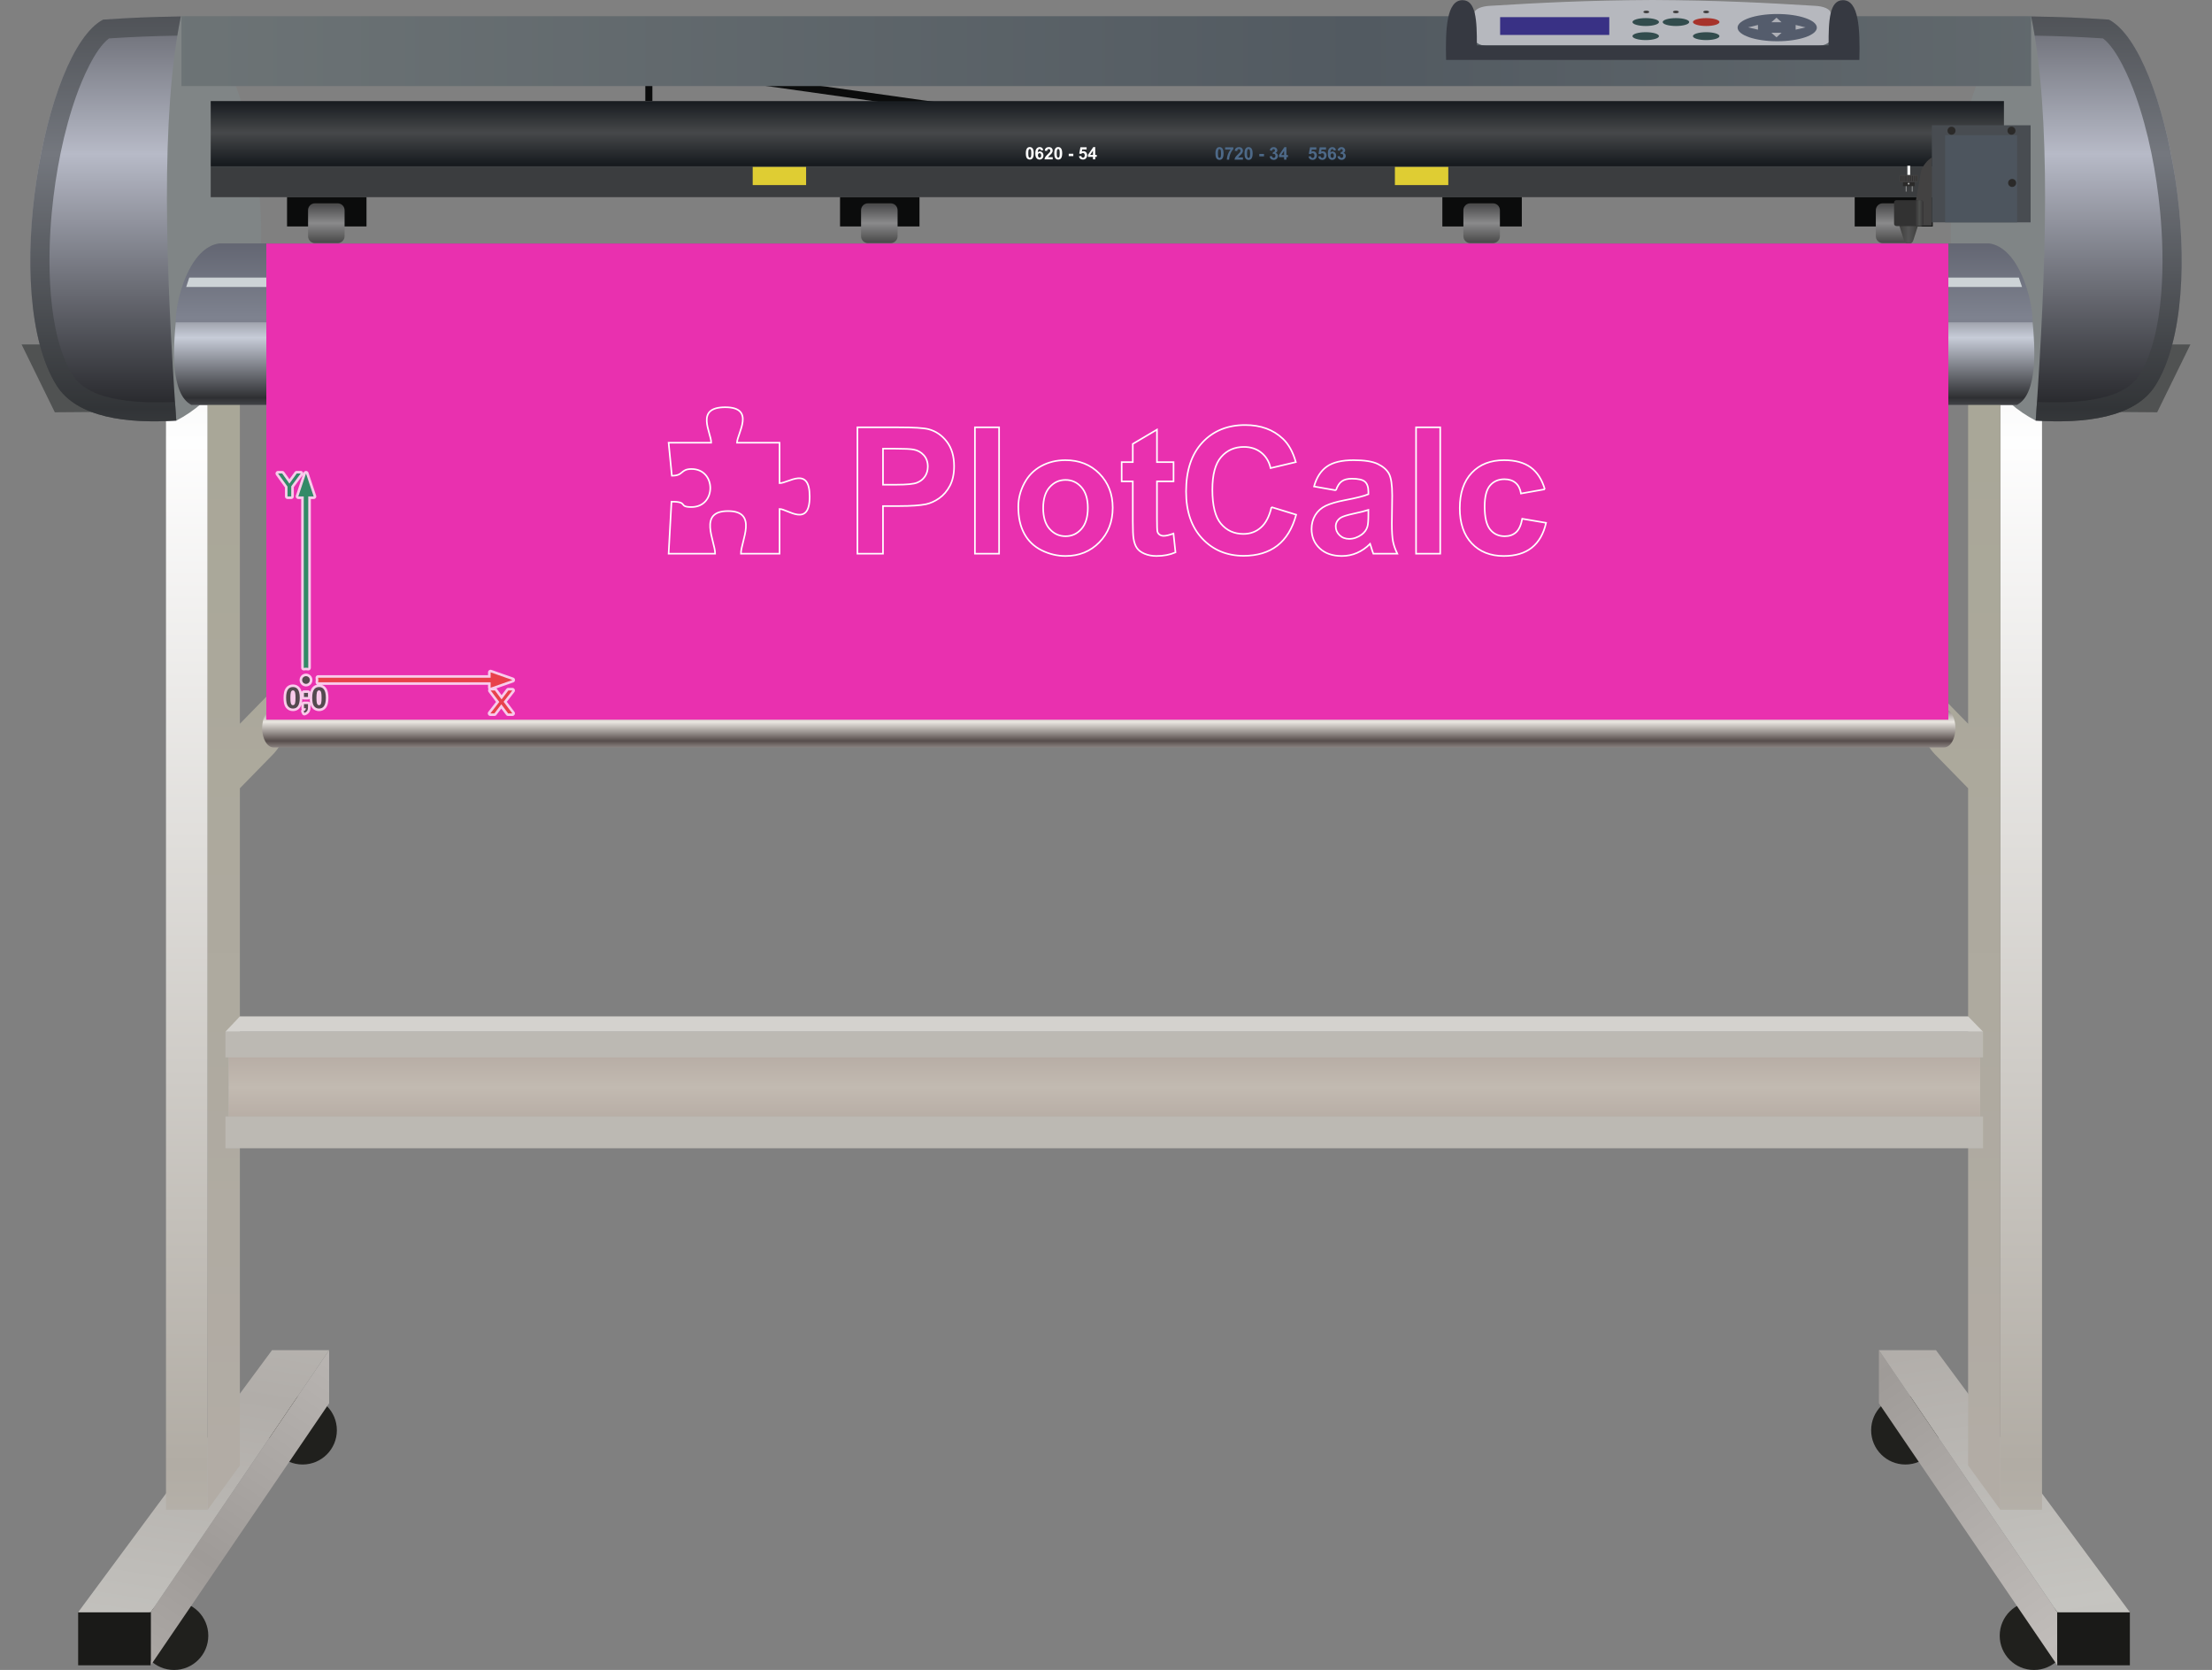 <!-- Creator: plotcalc.com 1000$ --><svg version="1.2" xmlns="http://www.w3.org/2000/svg" viewBox="-1202844 -153449 1393998 1052164" xmlns:xlink="http://www.w3.org/1999/xlink"><rect x="-1202844" y="-153449" width="1393998" height="1052164" fill="#808080" stroke="none"/><defs><linearGradient id="G1" x1="93671" x2="-18775" y1="879056" y2="713956" spreadMethod="reflect" gradientUnits="userSpaceOnUse"><stop offset="0%" stop-color="rgba(192,188,185,1)"/><stop offset="100%" stop-color="rgba(159,155,152,1)"/></linearGradient><linearGradient id="G2" x1="28263" x2="-546" y1="868261" y2="692154" spreadMethod="reflect" gradientUnits="userSpaceOnUse"><stop offset="0%" stop-color="rgba(197,196,192,1)"/><stop offset="100%" stop-color="rgba(177,173,169,1)"/></linearGradient><linearGradient id="G3" x1="57782" x2="57783" y1="768989" y2="125522" spreadMethod="reflect" gradientUnits="userSpaceOnUse"><stop offset="0%" stop-color="rgba(177,172,164,1)"/><stop offset="100%" stop-color="rgba(254,254,254,1)"/></linearGradient><linearGradient id="G4" x1="57782" x2="57781" y1="768989" y2="125521" spreadMethod="reflect" gradientUnits="userSpaceOnUse"><stop offset="0%" stop-color="rgba(178,172,165,1)"/><stop offset="100%" stop-color="rgba(169,167,152,1)"/></linearGradient><linearGradient id="G5" x1="-1354049" x2="-1241604" y1="879056" y2="713956" spreadMethod="reflect" gradientUnits="userSpaceOnUse"><stop offset="0%" stop-color="rgba(192,188,185,1)"/><stop offset="100%" stop-color="rgba(159,155,152,1)"/></linearGradient><linearGradient id="G6" x1="-1288642" x2="-1259832" y1="868261" y2="692154" spreadMethod="reflect" gradientUnits="userSpaceOnUse"><stop offset="0%" stop-color="rgba(197,196,192,1)"/><stop offset="100%" stop-color="rgba(177,173,169,1)"/></linearGradient><linearGradient id="G7" x1="-1318161" x2="-1318161" y1="768989" y2="125522" spreadMethod="reflect" gradientUnits="userSpaceOnUse"><stop offset="0%" stop-color="rgba(177,172,164,1)"/><stop offset="100%" stop-color="rgba(254,254,254,1)"/></linearGradient><linearGradient id="G8" x1="-1318160" x2="-1318160" y1="768989" y2="125521" spreadMethod="reflect" gradientUnits="userSpaceOnUse"><stop offset="0%" stop-color="rgba(178,172,165,1)"/><stop offset="100%" stop-color="rgba(169,167,152,1)"/></linearGradient><linearGradient id="G9" x1="-1026175" x2="-1026175" y1="288279" y2="276333" spreadMethod="reflect" gradientUnits="userSpaceOnUse"><stop offset="0%" stop-color="rgba(233,230,224,1)"/><stop offset="100%" stop-color="rgba(87,77,76,1)"/></linearGradient><linearGradient id="G10" x1="-1035504" x2="-1035504" y1="301402" y2="289456" spreadMethod="reflect" gradientUnits="userSpaceOnUse"><stop offset="0%" stop-color="rgba(233,230,224,1)"/><stop offset="100%" stop-color="rgba(87,77,76,1)"/></linearGradient><linearGradient id="G11" x1="-1057137" x2="-1057137" y1="531604" y2="512978" spreadMethod="reflect" gradientUnits="userSpaceOnUse"><stop offset="0%" stop-color="rgba(194,186,177,1)"/><stop offset="100%" stop-color="rgba(184,174,166,1)"/></linearGradient><linearGradient id="G12" x1="122929" x2="122930" y1="-56293" y2="-216487" spreadMethod="reflect" gradientUnits="userSpaceOnUse"><stop offset="0%" stop-color="rgba(183,186,199,1)"/><stop offset="100%" stop-color="rgba(38,39,43,1)"/></linearGradient><linearGradient id="G13" x1="-1380794" x2="-1380794" y1="-56293" y2="-216487" spreadMethod="reflect" gradientUnits="userSpaceOnUse"><stop offset="0%" stop-color="rgba(183,186,199,1)"/><stop offset="100%" stop-color="rgba(38,39,43,1)"/></linearGradient><linearGradient id="G14" x1="-347097" x2="-1100824" y1="-121222" y2="-121222" spreadMethod="reflect" gradientUnits="userSpaceOnUse"><stop offset="0%" stop-color="rgba(82,90,97,1)"/><stop offset="100%" stop-color="rgba(109,116,118,1)"/></linearGradient><linearGradient id="G15" x1="-1065940" x2="-1065940" y1="-69861" y2="-89757" spreadMethod="reflect" gradientUnits="userSpaceOnUse"><stop offset="0%" stop-color="rgba(70,72,74,1)"/><stop offset="100%" stop-color="rgba(23,27,31,1)"/></linearGradient><linearGradient id="G16" x1="-660203" x2="-660203" y1="-12813" y2="-26714" spreadMethod="reflect" gradientUnits="userSpaceOnUse"><stop offset="0%" stop-color="rgba(138,138,139,1)"/><stop offset="100%" stop-color="rgba(64,64,64,1)"/></linearGradient><linearGradient id="G17" x1="-20704" x2="-20703" y1="-12813" y2="-26714" spreadMethod="reflect" gradientUnits="userSpaceOnUse"><stop offset="0%" stop-color="rgba(138,138,139,1)"/><stop offset="100%" stop-color="rgba(64,64,64,1)"/></linearGradient><linearGradient id="G18" x1="-903402" x2="-903401" y1="46579" y2="-7340" spreadMethod="reflect" gradientUnits="userSpaceOnUse"><stop offset="0%" stop-color="rgba(126,130,143,1)"/><stop offset="100%" stop-color="rgba(95,98,110,1)"/></linearGradient><linearGradient id="G19" x1="-898663" x2="-898663" y1="59301" y2="21447" spreadMethod="reflect" gradientUnits="userSpaceOnUse"><stop offset="0%" stop-color="rgba(199,204,216,1)"/><stop offset="100%" stop-color="rgba(47,48,51,1)"/></linearGradient><linearGradient id="G20" x1="-1008702" x2="-1008702" y1="-12813" y2="-26714" spreadMethod="reflect" gradientUnits="userSpaceOnUse"><stop offset="0%" stop-color="rgba(138,138,139,1)"/><stop offset="100%" stop-color="rgba(64,64,64,1)"/></linearGradient><linearGradient id="G21" x1="-280623" x2="-280623" y1="-12813" y2="-26714" spreadMethod="reflect" gradientUnits="userSpaceOnUse"><stop offset="0%" stop-color="rgba(138,138,139,1)"/><stop offset="100%" stop-color="rgba(64,64,64,1)"/></linearGradient><linearGradient id="G22" x1="11332" x2="-82" y1="-5507" y2="-5507" spreadMethod="reflect" gradientUnits="userSpaceOnUse"><stop offset="0%" stop-color="rgba(43,42,41,1)"/><stop offset="100%" stop-color="rgba(84,84,84,1)"/></linearGradient><linearGradient id="G23" x1="1968" x2="81" y1="-46136" y2="-46136" spreadMethod="reflect" gradientUnits="userSpaceOnUse"><stop offset="0%" stop-color="rgba(178,179,179,1)"/><stop offset="100%" stop-color="rgba(254,254,254,1)"/></linearGradient><linearGradient id="G24" x1="11611" x2="6780" y1="-19166" y2="-19166" spreadMethod="reflect" gradientUnits="userSpaceOnUse"><stop offset="0%" stop-color="rgba(31,27,32,1)"/><stop offset="100%" stop-color="rgba(77,79,77,1)"/></linearGradient><linearGradient id="GS1" x1="0" x2="0" y1="0" y2="25000" gradientUnits="userSpaceOnUse"><stop offset="25%" stop-color="rgba(0,0,0,.2)"/><stop offset="100%" stop-color="rgba(0,0,0,0)"/></linearGradient><linearGradient id="GS2" x1="0" x2="0" y1="300000" y2="100000" gradientUnits="userSpaceOnUse"><stop offset="0%" stop-color="rgba(0,0,0,.1)"/><stop offset="100%" stop-color="rgba(0,0,0,0)"/></linearGradient></defs><path id="theMotionPath" d="M0 0H-1010000H0" /><g><path fill="rgba(32,32,29,1)" d="m-2066 769269c11924 0 21590-9666 21590-21590 0-11924-9666-21590-21590-21590-11923 0-21590 9666-21590 21590 0 11924 9667 21590 21590 21590"/><path fill="rgba(32,32,29,1)" d="m78956 898715c11924 0 21590-9666 21590-21590 0-11924-9666-21590-21590-21590-11924 0-21590 9666-21590 21590 0 11924 9666 21590 21590 21590"/><path fill="url(#G1)" d="m93671 862334l-112446-165100v33443l112446 165100z"/><path fill="rgba(26,26,24,1)" d="m93671 862334h45720v33443h-45720z"/><path fill="url(#G2)" d="m93671 862334h45720l-122183-165100h-35983z"/><path fill="url(#G3)" d="m57782 101670h26246v696106h-26246z"/><path fill="url(#G4)" d="m57782 101670l-20320-27924v228821l-20854-21343c-7332-7503-13330-4497-13330 6679 0 11176 5998 26459 13330 33962l20854 21342v426645l20320 27924z"/><path fill="rgba(32,32,29,1)" d="m-1012138 769269c-11924 0-21590-9666-21590-21590 0-11924 9666-21590 21590-21590 11923 0 21590 9666 21590 21590 0 11924-9667 21590-21590 21590"/><path fill="rgba(32,32,29,1)" d="m-1093160 898715c-11924 0-21590-9666-21590-21590 0-11924 9666-21590 21590-21590 11924 0 21590 9666 21590 21590 0 11924-9666 21590-21590 21590"/><path fill="url(#G5)" d="m-1107874 862334l112445-165100v33443l-112445 165100z"/><path fill="rgba(26,26,24,1)" d="m-1107874 862334h-45720v33443h45720z"/><path fill="url(#G6)" d="m-1107874 862334h-45720l122182-165100h35983z"/><path fill="url(#G7)" d="m-1071986 101670h-26247v696106h26247z"/><path fill="url(#G8)" d="m-1071986 101670l20320-27924v228821l20854-21343c7332-7502 13330-4497 13330 6679 0 11176-5999 26459-13330 33962l-20854 21342v426645l-20320 27924z"/><path fill="url(#G9)" d="m-1020980 280055c-3944 0-7141 5435-7141 12140 0 6704 3197 12139 7141 12139h1029341c3944 0 7141-5435 7141-12139 0-6705-3197-12140-7141-12140z"/><path fill="url(#G10)" d="m-1030505 293178c-3944 0-7141 5436-7141 12140 0 6705 3197 12140 7141 12140h1052836c3944 0 7141-5435 7141-12140 0-6704-3197-12140-7141-12140z"/><path fill="rgba(212,210,206,1)" d="m-1060773 496572h1107646l-9411-9630h-1089128z"/><path fill="rgba(188,185,179,1)" d="m-1060773 496572h1107646v16180l-1913 14v37253h1913v20002h-1107646v-19992l2111-10v-37253h-2111z"/><path fill="url(#G11)" d="m-1058662 512766h1103622v37253h-1103622z"/><path fill="rgba(128,133,134,1)" d="m-1110363 99930l18607 11628c93736-48330 44299-254793 2905-254793l-22213 18025z"/><path fill="rgba(128,133,134,1)" d="m98673 99930l-18607 11628c-93736-48330-44299-254793-2905-254793l22214 18025z"/><path fill="rgba(11,12,12,1)" d="m-726715-100228l112553 15861 680-4820-112553-15862z"/><path fill="rgba(11,12,12,1)" d="m-796167-89757h4445v-10584h-4445z"/><path fill="rgba(80,82,82,1)" d="m129084 106108l26459-42545h22013l-20955 42757z"/><path fill="url(#G12)" d="m126210-141066c-16391-1139-30046-1722-49001-2011 12794 62867 9584 158102 2857 254635 30596 1936 62542-1646 75467-22250 35621-56785 7882-210878-29323-230374"/><path fill="rgba(60,63,66,0.54)" d="m126210-141066c-16391-1139-30046-1722-49001-2011 795 3909 1528 7943 2202 12095 14378 221 28670 784 43027 1728 9014 6649 17179 26538 20440 35636 8290 23128 13240 49070 15592 73486 2841 29498 3144 77089-13136 103042-11125 17734-45025 17594-64468 16918-267 3906-527 7817-800 11730 30596 1936 62542-1646 75467-22250 35621-56785 7882-210878-29323-230374"/><path fill="rgba(80,82,82,1)" d="m-1140774 106108l-26458-42545h-22014l20955 42757z"/><path fill="url(#G13)" d="m-1137899-141066c16391-1139 30046-1722 49000-2011-12793 62867-9584 158102-2857 254635-30596 1936-62542-1646-75467-22250-35621-56785-7881-210878 29324-230374"/><path fill="rgba(60,63,66,0.54)" d="m-1137899-141066c16391-1139 30046-1722 49000-2011-795 3909-1528 7943-2202 12095-14378 221-28669 784-43026 1728-9014 6649-17179 26538-20441 35636-8290 23128-13239 49070-15591 73486-2842 29498-3145 77089 13135 103042 11125 17734 45025 17594 64468 16918 268 3906 527 7817 800 11730-30596 1936-62542-1646-75467-22250-35621-56785-7881-210878 29324-230374"/><path fill="url(#G14)" d="m-1088522-143235h1165683v44027h-1165683z"/><path fill="rgba(182,184,190,1)" d="m-263633-124293c30725 1702 46237 3620 102200 3693 55963-73 70473-2328 102200-3693 5530 0 10054-2084 10054-4632v-16236c0-2547-4544-4416-10054-4631-31527-1918-60408-3445-102200-3657-41793 212-70674 1739-102200 3657-5510 215-10055 2084-10055 4631v16236c0 2548 4525 4632 10055 4632"/><path fill="rgba(57,49,133,1)" d="m-257469-142647h68792v11214h-68792z"/><path fill="rgba(50,76,77,1)" d="m-165712-137064c4618 0 8361-1113 8361-2486 0-1374-3743-2487-8361-2487-4617 0-8360 1113-8360 2487 0 1373 3743 2486 8360 2486"/><path fill="rgba(50,76,77,1)" d="m-165712-128191c4618 0 8361-1113 8361-2486 0-1373-3743-2487-8361-2487-4617 0-8360 1114-8360 2487 0 1373 3743 2486 8360 2486"/><path fill="rgba(50,76,77,1)" d="m-127611-128191c4617 0 8360-1113 8360-2486 0-1373-3743-2487-8360-2487-4618 0-8361 1114-8361 2487 0 1373 3743 2486 8361 2486"/><path fill="rgba(50,76,77,1)" d="m-146661-137064c4617 0 8360-1113 8360-2486 0-1374-3743-2487-8360-2487-4618 0-8361 1113-8361 2487 0 1373 3743 2486 8361 2486"/><path fill="rgba(167,51,43,1)" d="m-127600-137064c4618 0 8361-1113 8361-2486 0-1374-3743-2487-8361-2487-4617 0-8361 1113-8361 2487 0 1373 3744 2486 8361 2486"/><path fill="rgba(67,66,66,1)" d="m-165341-145071c1023 0 1852-381 1852-853 0-471-829-853-1852-853-1023 0-1852 382-1852 853 0 472 829 853 1852 853"/><path fill="rgba(67,66,66,1)" d="m-146714-145071c1023 0 1852-381 1852-853 0-471-829-853-1852-853-1023 0-1852 382-1852 853 0 472 829 853 1852 853"/><path fill="rgba(67,66,66,1)" d="m-127611-145071c1023 0 1852-381 1852-853 0-471-829-853-1852-853-1023 0-1853 382-1853 853 0 472 830 853 1853 853"/><path fill="rgba(84,92,108,1)" d="m-82844-127460c13794 0 24977-3841 24977-8580 0-4739-11183-8581-24977-8581-13794 0-24977 3842-24977 8581 0 4739 11183 8580 24977 8580"/><path fill="rgba(174,176,183,1)" d="m-83293-142299l-3254 2864h6429z"/><path fill="rgba(174,176,183,1)" d="m-83293-129940l-3254-2864h6429z"/><path fill="rgba(174,176,183,1)" d="m-65024-136217l-6218-1499v2962z"/><path fill="rgba(174,176,183,1)" d="m-101189-136217l6218-1499v2962z"/><path fill="rgba(54,57,65,1)" d="m-31064-115685l-966-10v10h-259489c-495-19800 372-37677 10380-37651 8435 23 9100 12703 9009 28417h221677c-90-15714 574-28394 9009-28417 10008-26 10876 17851 10380 37651"/><path fill="url(#G15)" d="m-1070052-89757h1130082v41486h-1130082z"/><path fill="rgba(59,61,63,1)" d="m-1070052-29221h1130082v-19050h-1130082z"/><path fill="rgba(223,205,51,1)" d="m-728496-48271h33655v11430h-33655z"/><path fill="rgba(223,205,51,1)" d="m-323785-48271h33655v11430h-33655z"/><path fill="rgba(11,12,12,1)" d="m-673455-29221h21h50048v18459h-49982h-87z"/><path fill="url(#G16)" d="m-655873-280h14356c2382 0 4330-1948 4330-4330v-16407c0-2382-1948-4330-4330-4330h-14356c-2382 0-4330 1948-4330 4330v16407c0 2382 1948 4330 4330 4330"/><path fill="rgba(11,12,12,1)" d="m-34020-29221h19h49189v18459h-49118h-90z"/><path fill="url(#G17)" d="m-16374-280h14357c2381 0 4329-1948 4329-4330v-16407c0-2382-1948-4330-4329-4330h-14357c-2381 0-4330 1948-4330 4330v16407c0 2382 1949 4330 4330 4330"/><path fill="url(#G18)" d="m78117 49947h-1170220c-186-14657 8671-47492 27410-50032h1115399c18740 2540 27597 35375 27411 50032"/><path fill="rgba(205,211,214,1)" d="m-1083561 21447h1152994l2024 5929h-1156962z"/><path fill="url(#G19)" d="m68256 101670h-1150498c-13500-6982-11238-37854-9861-52044h1170221c1376 14190 3638 45062-9862 52044"/><path fill="rgba(254,254,254,1)" d="m-553875-60791c745 0 1327 267 1748 801 499 630 750 1678 750 3139 0 1459-252 2508-756 3146-417 526-997 789-1742 789-748 0-1352-288-1810-864-459-577-688-1607-688-3086 0-1452 253-2498 756-3135 417-527 997-790 1742-790m0 1225c-175 0-333 57-469 172-138 113-245 317-320 612-101 382-151 1026-151 1931 0 906 45 1527 134 1865 90 339 203 565 339 677 136 113 292 169 467 169 176 0 333-58 471-172 136-113 244-317 319-613 100-377 150-1020 150-1926 0-905-45-1526-134-1864-90-339-202-566-338-679-136-115-292-172-468-172m8473 702l-1428 158c-35-294-126-511-273-650-146-140-336-210-571-210-311 0-575 140-789 419-215 279-350 861-405 1746 367-433 822-650 1368-650 614 0 1142 235 1581 704 439 471 657 1076 657 1819 0 788-231 1422-693 1898-462 476-1055 714-1778 714-775 0-1415-302-1914-907-500-606-750-1596-750-2975 0-1412 261-2431 782-3056 521-625 1198-937 2031-937 584 0 1067 165 1450 494 383 328 627 806 732 1433m-3341 3220c0 480 111 850 331 1112 221 261 471 392 756 392 272 0 500-108 682-321 181-215 272-566 272-1053 0-501-98-868-293-1103-197-232-441-349-734-349-285 0-523 111-720 335-195 222-294 551-294 987m9306 1224v1365h-5168c56-520 224-1010 504-1474 279-464 832-1080 1656-1848 664-619 1071-1040 1221-1260 202-305 305-606 305-905 0-329-88-582-265-759-176-177-420-265-729-265-308 0-552 93-735 279-180 185-284 493-313 924l-1472-147c88-812 362-1396 824-1751 462-353 1038-530 1731-530 760 0 1356 206 1791 616 433 410 650 921 650 1531 0 348-63 677-186 992-124 314-321 641-591 985-177 229-501 557-967 985-467 428-763 711-886 852-126 140-226 278-303 410zm3488-6371c745 0 1327 267 1748 801 499 630 750 1678 750 3139 0 1459-252 2508-755 3146-418 526-998 789-1743 789-748 0-1352-288-1810-864-458-577-688-1607-688-3086 0-1452 253-2498 756-3135 417-527 997-790 1742-790m0 1225c-175 0-333 57-469 172-138 113-245 317-320 612-101 382-151 1026-151 1931 0 906 45 1527 134 1865 90 339 203 565 339 677 136 113 292 169 467 169 176 0 333-58 471-172 136-113 244-317 319-613 100-377 150-1020 150-1926 0-905-44-1526-134-1864-89-339-202-566-338-679-136-115-292-172-468-172m6613 4459v-1472h2901v1472zm6434 77l1472-152c43 333 166 598 372 793 208 195 446 292 717 292 307 0 569-126 782-378 213-253 320-632 320-1139 0-476-105-833-318-1071-212-238-487-356-828-356-424 0-805 186-1142 559l-1193-172 753-3997h3900v1375h-2781l-233 1309c328-163 664-245 1008-245 655 0 1211 238 1665 716 457 476 684 1096 684 1859 0 635-184 1201-551 1701-502 680-1196 1020-2084 1020-711 0-1291-191-1739-573-450-383-716-895-804-1541m8844 1975v-1547h-3137v-1284l3327-4894h1239v4888h956v1290h-956v1547zm0-2837v-2626l-1759 2626z"/><path fill="rgba(77,105,136,1)" d="m-434314-60780c762 0 1357 272 1787 818 510 644 767 1715 767 3209 0 1492-258 2565-773 3216-426 538-1019 807-1781 807-765 0-1382-294-1850-884-469-589-704-1642-704-3154 0-1484 259-2553 773-3205 427-538 1020-807 1781-807m0 1252c-179 0-340 58-479 176-142 115-251 323-328 626-103 389-154 1048-154 1973 0 926 46 1561 137 1907 92 346 207 577 346 692 139 116 299 172 478 172 179 0 341-58 482-175 139-116 248-324 325-626 103-387 154-1044 154-1970 0-925-46-1560-137-1906-92-346-207-578-346-693-139-118-299-176-478-176m3555 285v-1395h5162v1099c-427 419-858 1019-1300 1803-439 783-776 1616-1006 2499-231 882-345 1671-341 2365h-1450c26-1090 249-2201 672-3334 425-1131 989-2145 1697-3037zm11205 4976v1395h-5283c56-531 229-1033 514-1507 286-474 851-1104 1693-1889 679-633 1095-1064 1249-1289 207-311 311-618 311-924 0-337-90-595-271-776-179-181-428-271-745-271-315 0-564 95-751 285-184 189-290 504-320 945l-1504-150c89-831 369-1428 841-1790 473-361 1062-542 1771-542 776 0 1385 210 1830 629 443 420 665 941 665 1565 0 356-64 692-191 1015-126 320-327 655-604 1006-181 235-512 570-988 1007-478 438-780 727-906 872-129 142-231 283-310 419zm3566-6513c761 0 1356 272 1786 818 511 644 767 1715 767 3209 0 1492-258 2565-772 3216-427 538-1020 807-1781 807-766 0-1383-294-1851-884-469-589-703-1642-703-3154 0-1484 258-2553 772-3205 427-538 1020-807 1782-807m0 1252c-180 0-341 58-480 176-141 115-251 323-328 626-102 389-154 1048-154 1973 0 926 46 1561 138 1907 91 346 207 577 346 692 139 116 298 172 478 172 179 0 340-58 481-175 139-116 249-324 326-626 102-387 154-1044 154-1970 0-925-46-1560-138-1906-91-346-207-578-346-693-139-118-298-176-477-176m6760 4558v-1505h2965v1505zm6511 13l1461-178c45 374 170 659 373 857 203 197 449 296 736 296 309 0 569-119 782-355 210-236 316-555 316-957 0-379-100-681-304-903-203-221-450-333-743-333-192 0-421 39-688 114l166-1223c407 11 716-79 930-267 215-187 321-438 321-751 0-265-79-476-236-635-158-158-366-236-628-236-258 0-478 90-659 269-183 179-293 441-333 785l-1384-236c97-480 241-862 437-1150 194-285 467-510 815-675 348-163 739-245 1171-245 740 0 1333 236 1780 710 368 388 552 827 552 1316 0 692-377 1247-1133 1659 451 97 810 313 1080 649 269 337 405 744 405 1219 0 691-253 1280-756 1767-504 487-1130 730-1880 730-710 0-1300-205-1767-616-468-411-739-947-814-1611m9107 2085v-1582h-3207v-1312l3401-5003h1267v4997h977v1318h-977v1582zm0-2900v-2685l-1798 2685zm15382 880l1504-155c44 340 171 611 381 811 213 199 456 298 732 298 315 0 582-128 800-386 218-258 328-646 328-1164 0-487-108-851-326-1095-216-243-498-364-845-364-434 0-824 190-1168 571l-1219-176 768-4086h3987v1406h-2843l-238 1338c335-166 680-250 1031-250 670 0 1237 243 1702 732 467 487 700 1120 700 1900 0 650-189 1228-564 1739-513 696-1223 1043-2131 1043-727 0-1320-195-1777-585-460-392-733-916-822-1577m6108 0l1505-155c44 340 170 611 381 811 212 199 455 298 732 298 315 0 582-128 800-386 218-258 327-646 327-1164 0-487-108-851-325-1095-216-243-498-364-846-364-434 0-824 190-1168 571l-1219-176 769-4086h3987v1406h-2843l-238 1338c335-166 679-250 1030-250 670 0 1238 243 1703 732 467 487 699 1120 699 1900 0 650-188 1228-564 1739-512 696-1223 1043-2130 1043-727 0-1320-195-1778-585-459-392-732-916-822-1577m11194-3919l-1461 161c-35-300-128-521-278-664-150-143-344-214-584-214-318 0-588 143-807 428-220 286-357 881-414 1785 375-443 840-665 1398-665 628 0 1168 240 1617 720 448 481 672 1100 672 1860 0 805-236 1453-709 1940-472 487-1078 730-1817 730-793 0-1446-309-1957-928-511-618-767-1631-767-3040 0-1444 267-2486 800-3125 532-639 1224-957 2075-957 597 0 1091 168 1483 505 392 335 641 824 749 1464m-3416 3292c0 490 114 869 339 1136 225 268 481 401 772 401 279 0 511-110 698-327 185-220 278-579 278-1077 0-512-101-887-300-1127-202-238-450-357-751-357-291 0-534 113-736 342-199 227-300 564-300 1009m4373 562l1461-178c46 374 170 659 373 857 204 197 449 296 736 296 310 0 570-119 782-355 211-236 317-555 317-957 0-379-101-681-304-903-203-221-451-333-743-333-193 0-421 39-689 114l167-1223c406 11 716-79 930-267 214-187 320-438 320-751 0-265-79-476-236-635-157-158-366-236-628-236-258 0-478 90-659 269-183 179-293 441-333 785l-1384-236c97-480 242-862 438-1150 194-285 466-510 814-675 348-163 740-245 1172-245 739 0 1332 236 1779 710 368 388 553 827 553 1316 0 692-377 1247-1133 1659 450 97 809 313 1080 649 269 337 404 744 404 1219 0 691-252 1280-756 1767-503 487-1129 730-1880 730-710 0-1299-205-1766-616-469-411-740-947-815-1611"/><path fill="rgba(11,12,12,1)" d="m-1021954-29221h21h50048v18459h-49982h-87z"/><path fill="url(#G20)" d="m-1004373-280h14357c2381 0 4330-1948 4330-4330v-16407c0-2382-1949-4330-4330-4330h-14357c-2381 0-4329 1948-4329 4330v16407c0 2382 1948 4330 4329 4330"/><path fill="rgba(11,12,12,1)" d="m-293875-29221h21h50049v18459h-49983h-87z"/><path fill="url(#G21)" d="m-276293-280h14356c2382 0 4330-1948 4330-4330v-16407c0-2382-1948-4330-4330-4330h-14356c-2382 0-4330 1948-4330 4330v16407c0 2382 1948 4330 4330 4330"/></g><g><path fill="rgba(67,66,66,1)" d="m14618-11329v-42862c-2431 1215-5953 5178-6879 8863l-5953 33999z"/><path fill="url(#G22)" d="m-5789-11013l2746 8632c396 1247 1072 2381 2381 2381h1324c1309 0 1984-1133 2381-2381l2746-8632v-24100c0-570-466-1036-1036-1036h-9506c-570 0-1036 466-1036 1036z"/><path fill="rgba(50,50,50,1)" d="m7737-11013h-15474c-802 0-1459-657-1459-1459v-13387c0-803 657-1459 1459-1459h15474c802 0 1459 656 1459 1459v13387c0 802-657 1459-1459 1459"/><path fill="rgba(43,42,41,1)" d="m3769-38761h-7375v2612h7375z"/><path fill="rgba(67,66,66,1)" d="m5390-38761h-10617c-237 0-430-194-430-430v-3605c0-237 193-430 430-430h10617c236 0 430 193 430 430v3605c0 236-194 430-430 430"/><path fill="url(#G23)" d="m843-49047h-1523c-100 0-182 82-182 182v5457c0 100 82 182 182 182h1523c100 0 181-82 181-182v-5457c0-100-81-182-181-182"/><path fill="url(#G24)" d="m7737-11013h-1914c-802 0-1459-657-1459-1459v-13387c0-803 657-1459 1459-1459h1914c802 0 1459 657 1459 1459v13387c0 802-657 1459-1459 1459"/><path fill="rgba(178,179,179,1)" d="m-15-37134c-323 0-586-262-586-586 0-324 263-586 586-586 324 0 587 262 587 586 0 324-263 586-587 586"/><path fill="rgba(178,179,179,1)" d="m2414-36149h-413v3418h413z"/><path fill="rgba(178,179,179,1)" d="m-1433-36149h-413v3418h413z"/><path fill="rgba(43,42,41,1)" d="m288-42702h-413v3417h413z"/><path fill="rgba(43,42,41,1)" d="m1506-42702h-413v3417h413z"/><path fill="rgba(43,42,41,1)" d="m-1015-42702h-414v3417h414z"/><path fill="rgba(43,42,41,1)" d="m-3297-42702h-414v3417h414z"/><path fill="rgba(43,42,41,1)" d="m-2079-42702h-413v3417h413z"/><path fill="rgba(43,42,41,1)" d="m-4601-42702h-413v3417h413z"/><path fill="rgba(43,42,41,1)" d="m3946-42702h-414v3417h414z"/><path fill="rgba(43,42,41,1)" d="m5164-42702h-413v3417h413z"/><path fill="rgba(43,42,41,1)" d="m2642-42702h-413v3417h413z"/><path fill="rgba(72,76,81,1)" d="m14618-74516h62230v61172h-62230z"/><path fill="rgba(77,85,94,1)" d="m22979-68271h45402v54927h-45402z"/><path fill="rgba(43,42,41,1)" d="m27001-73629c1395 0 2526 1131 2526 2526 0 1396-1131 2527-2526 2527-1396 0-2527-1131-2527-2527 0-1395 1131-2526 2527-2526"/><path fill="rgba(43,42,41,1)" d="m64784-73629c1395 0 2526 1131 2526 2526 0 1396-1131 2527-2526 2527-1396 0-2527-1131-2527-2527 0-1395 1131-2526 2527-2526"/><path fill="rgba(43,42,41,1)" d="m65207-40715c1395 0 2526 1131 2526 2527 0 1395-1131 2526-2526 2526-1396 0-2527-1131-2527-2526 0-1396 1131-2527 2527-2527"/><animateMotion dur="5s" repeatCount="indefinite"><mpath xlink:href="#theMotionPath" /></animateMotion></g><rect fill="rgba(233,48,175,1)" x="-1035000" y="0" width="1060000" height="300000"/><g transform="translate(-505000 150000)"><path stroke-width="1000" stroke="rgba(255,255,255,1)" fill="none" d="m275705 4829l-15012 2668c-500-2984-1649-5226-3447-6746-1797-1501-4114-2261-6968-2261-3799 0-6839 1316-9100 3948-2261 2631-3391 7024-3391 13195 0 6858 1149 11695 3447 14530 2298 2836 5374 4244 9229 4244 2892 0 5264-834 7098-2483 1854-1650 3151-4485 3911-8525l15012 2557c-1557 6895-4541 12102-8952 15624-4411 3521-10323 5282-17754 5282-8415 0-15142-2669-20146-7988-5023-5338-7525-12714-7525-22147 0-9545 2521-16958 7543-22277 5023-5319 11825-7969 20406-7969 7005 0 12584 1519 16735 4540 4133 3021 7098 7617 8914 13808m-81156 40587v-79618h15234v79618zm-30043-27577c-1946 648-5041 1427-9285 2335-4225 908-7005 1798-8303 2650-1983 1427-2983 3206-2983 5375 0 2150 797 3984 2390 5541 1594 1557 3614 2335 6079 2335 2743 0 5375-908 7877-2705 1835-1390 3058-3058 3632-5060 390-1297 593-3781 593-7432zm-20460-12343l-13789-2447c1557-5634 4244-9804 8044-12509 3799-2706 9451-4059 16939-4059 6802 0 11880 797 15216 2409 3317 1612 5671 3651 7024 6134 1353 2484 2038 7025 2038 13659l-222 17792c0 5060 241 8804 723 11213 481 2409 1390 4985 2724 7728h-15123c-389-1001-890-2483-1464-4448-241-908-426-1501-538-1779-2594 2557-5374 4466-8339 5745-2966 1279-6116 1928-9471 1928-5912 0-10582-1613-13992-4837-3411-3207-5116-7284-5116-12214 0-3243 779-6153 2336-8710 1556-2539 3725-4504 6542-5857 2798-1353 6839-2539 12120-3558 7117-1335 12066-2595 14808-3744v-1538c0-2966-722-5078-2168-6357-1464-1260-4207-1890-8229-1890-2724 0-4837 537-6357 1631-1538 1074-2761 2983-3706 5708m-40606 10564l15568 4781c-2391 8766-6376 15271-11936 19534-5560 4244-12602 6376-21146 6376-10582 0-19275-3615-26095-10842-6802-7228-10212-17107-10212-29654 0-13251 3429-23555 10268-30894 6838-7339 15846-11009 27003-11009 9748 0 17662 2891 23740 8655 3633 3410 6339 8303 8155 14697l-15901 3781c-945-4115-2910-7377-5894-9767-3002-2391-6635-3577-10897-3577-5912 0-10713 2112-14382 6357-3688 4225-5523 11082-5523 20571 0 10045 1816 17218 5430 21480 3633 4282 8340 6413 14141 6413 4281 0 7969-1353 11046-4078 3076-2724 5300-6986 6635-12824m-61716-28356v12121h-10453v23370c0 4744 93 7506 297 8284 204 779 649 1427 1372 1946 704 501 1556 760 2576 760 1427 0 3465-482 6153-1464l1278 11861c-3539 1520-7543 2280-12028 2280-2742 0-5207-464-7413-1390-2205-927-3818-2132-4837-3596-1038-1482-1742-3465-2150-5986-315-1779-482-5375-482-10805v-25260h-7005v-12121h7005v-11454l15234-9007v20461zm-82157 28967c0 5727 1353 10119 4059 13159 2724 3058 6060 4577 10045 4577 3966 0 7302-1519 9989-4577 2687-3040 4040-7469 4040-13270 0-5653-1353-10008-4040-13047-2687-3058-6023-4578-9989-4578-3985 0-7321 1520-10045 4578-2706 3039-4059 7431-4059 13158m-15679-815c0-5078 1241-9990 3743-14734 2502-4763 6042-8377 10620-10879 4578-2502 9674-3762 15327-3762 8729 0 15864 2835 21443 8506 5578 5690 8358 12844 8358 21517 0 8748-2817 15994-8432 21740-5635 5745-12714 8618-21258 8618-5282 0-10323-1205-15123-3596-4782-2390-8433-5893-10935-10527-2502-4614-3743-10248-3743-16883m-27337 29560v-79618h15234v79618zm-57934-66163v22684h8766c6320 0 10527-426 12658-1260 2131-834 3799-2131 5004-3929 1204-1779 1816-3836 1816-6208 0-2910-852-5301-2539-7191-1705-1891-3836-3077-6449-3559-1909-352-5746-537-11528-537zm-16124 66163v-79618h25779c9767 0 16124 389 19090 1186 4559 1204 8377 3799 11453 7802 3077 4003 4615 9174 4615 15513 0 4892-890 8988-2651 12324-1779 3336-4021 5949-6745 7858-2725 1890-5505 3151-8322 3762-3836 760-9378 1149-16643 1149h-10452v30024z"/><path stroke-width="1000" stroke="rgba(255,255,255,1)" fill="none" d="m-276484-24505h26839c94-6279-10508-22332 8796-22357 19416-24 7526 16756 7444 22357h26839v25488c5574 0 18923-10984 18973 8346 51 19957-13994 7894-18973 7894v28193h-24359c0-7971 11052-26866-8118-26866-19171 0-8120 18894-8120 26866h-29321l1805-32787c11049-21 3914 3384 12629 3384 15775 0 15775-23962 0-23962-7114 0-4889 4273-12392 4221z"/></g><rect fill="url(#GS1)" x="-1035000" y="0" width="1060000" height="25000" /><rect fill="url(#GS2)" x="-1035000" y="100000" width="1060000" height="200000" /><g transform="translate(-1010000 275000) scale(3)"><path fill="rgba(254,254,254,0.75)" d="m3321 1015c327 100 614 292 842 581 455 575 547 1428 547 2136 0 711-93 1563-550 2140-355 449-855 658-1423 658-590 0-1094-238-1461-700-142-178-245-388-320-615v455c0 241-16 503-85 734-71 238-204 445-383 617-182 174-401 298-637 383-263 95-553-25-672-279l-164-351c-68-145-71-296-8-442 25-58 58-109 97-153-46-79-73-171-73-269v-712c-82 246-195 476-352 674-355 449-854 658-1423 658-591 0-1094-237-1462-700-439-552-511-1428-511-2106 0-711 94-1558 549-2134 356-450 855-658 1424-658 571 0 1069 213 1426 664 197 249 326 550 409 869 89-175 272-294 481-294h844c211 0 395 122 484 300 83-323 213-628 414-881 267-338 615-540 1013-619-74-33-140-83-196-150-106-128-146-281-115-444 23-124 34-251 34-377 0-126-11-253-34-377-31-163 9-316 115-444 106-127 249-194 415-194h35695v-598c0-181 80-336 228-441 147-104 321-128 491-69l4590 1614c220 77 360 276 360 509 0 233-140 432-360 509l-3550 1248c43 31 81 70 114 115l971 1307 995-1311c106-139 256-214 430-214h843c211 0 392 113 485 303 93 189 71 401-58 568l-1590 2048 1594 2113c127 167 146 378 53 566-94 187-274 299-484 299h-892c-176 0-328-76-433-217l-1002-1341-1021 1344c-106 139-256 214-430 214h-843c-211 0-392-113-485-303-93-190-71-402 58-569l1619-2083-1567-2077c-126-167-145-378-52-566 7-14 15-28 23-42-57-86-87-187-87-298v-598zm-2484 3713c-43-256-63-518-70-763-95 81-217 130-351 130h-844c-132 0-253-47-347-126-8 248-29 507-76 760 100-124 252-204 423-204h844c170 0 322 80 421 203m-1509-47794c-3 5-6 10-10 15l-1878 2541v1954c0 298-243 540-540 540h-782c-298 0-541-242-541-540v-1889l-1882-2612c-121-168-137-376-42-561 94-185 273-294 480-294h864c179 0 334 79 439 226l1080 1513 1100-1516c105-145 258-223 437-223h831c209 0 388 110 482 297 42 83 62 172 59 260l63-187c75-224 276-368 512-368 236 0 437 144 512 368l1613 4813c57 170 31 342-74 487-104 146-259 225-438 225h-598v35471c0 166-67 309-194 415-128 106-281 146-444 115-124-23-251-34-377-34-126 0-253 11-377 34-163 31-316-9-444-115-127-106-194-249-194-415v-35471h-598c-179 0-334-79-438-225-105-145-131-317-74-487zm672 44416c-745 0-1350-605-1350-1350 0-745 605-1350 1350-1350 745 0 1350 605 1350 1350 0 745-605 1350-1350 1350"/><path fill="rgba(227,30,36,0.80)" d="m43353 7011h-892l-1432-1915-1454 1915h-843l1872-2411-1816-2406h893l1399 1885 1430-1885h843l-1843 2374z"/><path fill="rgba(0,122,70,0.80)" d="m475-2546v-36011h1138l-1613-4813-1613 4813h1138v36011c154-29 313-44 475-44 162 0 321 15 475 44"/><path fill="rgba(227,30,36,0.80)" d="m2546 475h36235v1138l4589-1613-4589-1613v1138h-36235c29 154 44 313 44 475 0 162-15 321-44 475"/><path fill="rgba(43,42,41,0.80)" d="m0 810c447 0 810-363 810-810 0-447-363-810-810-810-447 0-810 363-810 810 0 447 363 810 810 810"/><path fill="rgba(0,122,70,0.80)" d="m-1116-43372l-1984 2684v2132h-782v-2064l-1985-2752h864l1516 2123 1540-2123z"/><path fill="rgba(43,42,41,0.80)" d="m-2744 1472c427 0 761 153 1002 459 287 361 431 962 431 1801 0 837-145 1439-434 1805-239 302-572 453-999 453-430 0-776-165-1039-496-263-331-394-922-394-1770 0-834 144-1434 433-1799 239-302 572-453 1000-453m0 702c-101 0-191 33-269 99-79 65-141 182-184 351-58 219-87 589-87 1108 0 520 26 876 77 1070 52 195 116 324 195 389 78 64 167 96 268 96 101 0 191-33 270-98 78-65 140-182 183-352 57-217 86-585 86-1105 0-519-26-875-77-1070-51-194-116-324-194-389-78-66-167-99-268-99m2316 1381v-844h844v844zm0 1510h844v605c0 245-20 439-63 580-42 142-122 269-239 381-117 113-266 200-446 265l-164-351c169-57 289-135 361-234 71-101 109-235 113-401h-406zm3165-3593c427 0 761 153 1003 459 286 361 430 962 430 1801 0 837-145 1439-434 1805-239 302-572 453-999 453-429 0-776-165-1039-496-263-331-394-922-394-1770 0-834 145-1434 433-1799 240-302 572-453 1000-453m0 702c-101 0-191 33-269 99-79 65-141 182-184 351-58 219-87 589-87 1108 0 520 26 876 78 1070 51 195 116 324 194 389 78 64 167 96 268 96 101 0 191-33 270-98 78-65 140-182 183-352 58-217 86-585 86-1105 0-519-25-875-77-1070-51-194-116-324-194-389-78-66-167-99-268-99"/></g></svg>